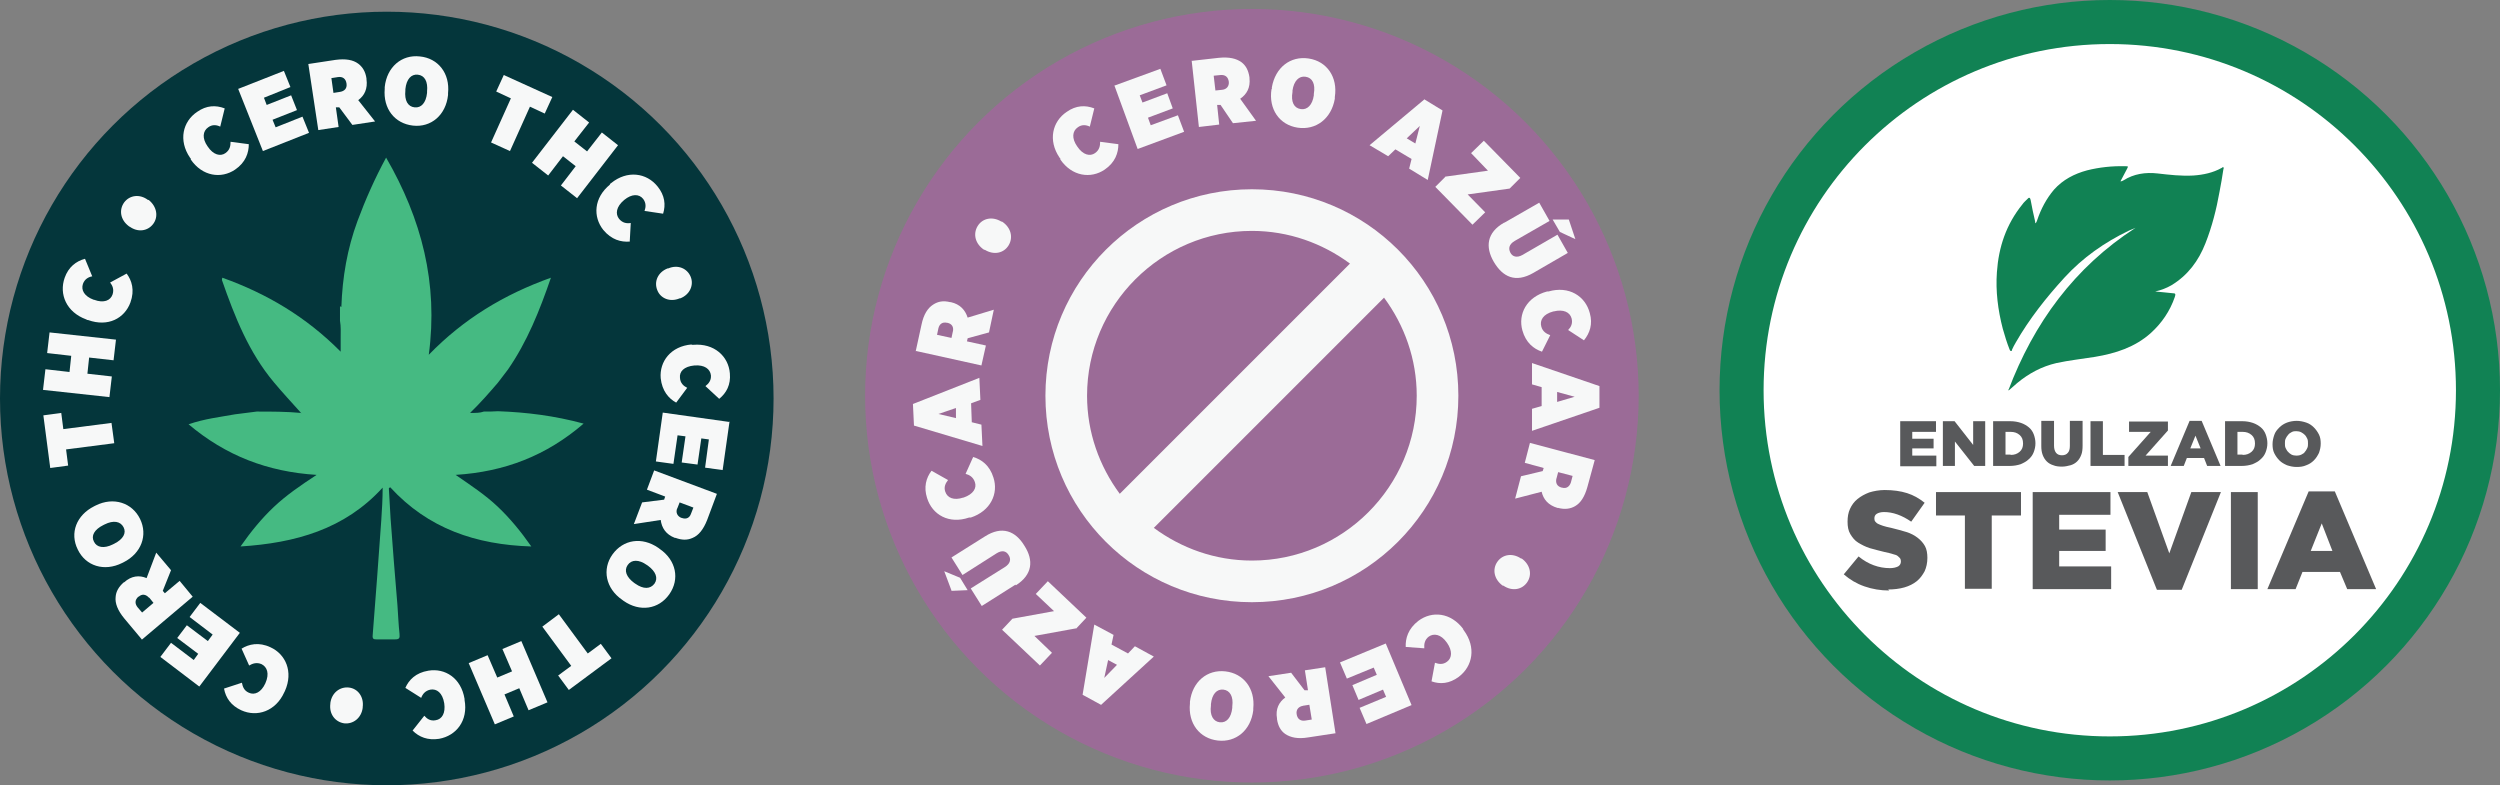 <svg xmlns="http://www.w3.org/2000/svg" id="Layer_2" data-name="Layer 2" viewBox="0 0 72.65 22.82"><rect x="0" y="0" width="72.65" height="22.82" fill="#808080" stroke="none"/><defs><style>      .cls-1 {        fill: #f7f8f8;      }      .cls-2 {        fill: #04363b;      }      .cls-3 {        fill: #fff;      }      .cls-4 {        fill: #118254;      }      .cls-5 {        fill: #45ba82;      }      .cls-6 {        fill: #9b6b97;      }      .cls-7 {        fill: #58595b;      }    </style></defs><g id="Layer_1-2" data-name="Layer 1"><g><g><circle class="cls-2" cx="11.24" cy="11.58" r="11.24"></circle><path class="cls-5" d="m9.92,8.92c.03-.86.17-1.69.47-2.5.23-.62.5-1.23.83-1.84,1.03,1.78,1.52,3.65,1.24,5.73,1.01-1.04,2.18-1.75,3.55-2.24-.33.96-.69,1.86-1.25,2.67-.1.13-.19.25-.29.38-.25.29-.5.58-.81.88.17,0,.29,0,.4-.04.14,0,.28,0,.41-.01.83.03,1.64.13,2.49.36-1.08.93-2.29,1.4-3.72,1.49.45.31.86.58,1.22.92.36.34.68.73.98,1.16-1.61-.05-3-.52-4.1-1.72-.01,0-.03.02-.04.03.02.29.03.58.05.87.06.84.13,1.69.2,2.53.02.28.03.55.06.83.01.12,0,.16-.13.16-.18,0-.36,0-.54,0-.08,0-.12-.01-.11-.12.09-1.11.17-2.23.25-3.34.02-.31.04-.62.04-.95-1.1,1.21-2.54,1.61-4.13,1.71.3-.43.61-.81.97-1.15.36-.34.77-.62,1.24-.93-1.43-.09-2.64-.56-3.72-1.47.46-.16.91-.21,1.35-.29.21-.03.42-.05.63-.08.43,0,.86,0,1.29.04,0,0,0,.01,0,.01,0,0,0,0,.01,0,0,0-.01-.01-.02-.02-.26-.29-.53-.58-.78-.88-.73-.87-1.14-1.91-1.51-2.97,0-.01,0-.03.01-.07,1.29.46,2.44,1.14,3.44,2.15,0-.16,0-.28,0-.4,0-.17.01-.33-.02-.5,0-.07,0-.14,0-.21,0-.07,0-.14,0-.21Z"></path><g><path class="cls-1" d="m5.55,4.62l-.03-.04c-.34-.5-.21-1.05.21-1.33.27-.19.54-.2.8-.1l-.13.53c-.1-.05-.23-.07-.35.02-.16.11-.18.32-.02.55h0c.17.26.38.3.52.2.13-.09.15-.21.15-.33l.53.07c0,.25-.09.53-.4.74-.4.27-.95.2-1.29-.3Z"></path><path class="cls-1" d="m6.93,2.58l1.32-.52.19.47-.77.31.08.21.71-.28.17.43-.71.28.09.22.78-.31.19.47-1.34.53-.72-1.81Z"></path><path class="cls-1" d="m8.96,1.86l.79-.12c.3-.04.51,0,.66.11.13.1.21.23.24.43v.02c.04.28-.06.48-.24.61l.49.62-.66.1-.38-.51h-.1s.08.57.08.57l-.59.09-.29-1.92Zm.92.81c.13-.02.21-.1.19-.24h0c-.02-.15-.12-.21-.25-.19l-.19.03.06.43.19-.03Z"></path><path class="cls-1" d="m11.18,2.58v-.05c.06-.58.49-.95,1.02-.89.53.05.88.49.82,1.07v.05c-.06.58-.49.95-1.02.89s-.87-.49-.82-1.07Zm1.23.12v-.04c.03-.29-.07-.47-.27-.49-.19-.02-.33.13-.36.42v.04c-.03.29.07.47.27.49.19.02.33-.13.36-.42Z"></path><path class="cls-1" d="m14.85,2.86l-.43-.2.22-.48,1.41.64-.22.48-.43-.2-.58,1.29-.55-.25.58-1.29Z"></path><path class="cls-1" d="m16.65,3.19l.47.37-.43.55.37.29.43-.55.47.37-1.19,1.54-.47-.37.43-.56-.37-.29-.43.56-.47-.37,1.19-1.54Z"></path><path class="cls-1" d="m17.72,5.35l.04-.03c.47-.38,1.03-.3,1.35.1.21.26.24.53.16.79l-.54-.08c.04-.11.05-.23-.04-.35-.12-.15-.33-.15-.55.03h0c-.24.2-.26.41-.15.55.1.12.22.14.34.12l-.03.54c-.25.02-.53-.05-.77-.34-.3-.38-.28-.93.2-1.32Z"></path><path class="cls-1" d="m19.4,7.8h.02c.28-.12.55,0,.65.24s-.02.52-.3.63h-.02c-.28.12-.56,0-.65-.24-.1-.25.02-.52.3-.63Z"></path><path class="cls-1" d="m20.1,10.02h.05c.6-.05,1.02.33,1.06.83.03.33-.1.57-.31.74l-.4-.37c.09-.07.17-.16.16-.31-.02-.19-.19-.31-.47-.29h-.01c-.31.03-.44.18-.42.36.01.16.11.24.21.29l-.32.43c-.22-.12-.41-.34-.45-.71-.04-.48.29-.93.9-.98Z"></path><path class="cls-1" d="m21.2,12.25l-.2,1.41-.51-.07.11-.82-.22-.03-.11.76-.46-.06.11-.76-.23-.03-.12.83-.51-.07.2-1.42,1.92.27Z"></path><path class="cls-1" d="m20.83,14.36l-.28.75c-.11.28-.25.45-.42.52-.15.07-.31.07-.5,0h-.02c-.26-.1-.38-.29-.41-.52l-.78.12.24-.63.64-.08.03-.09-.53-.2.21-.56,1.82.68Zm-1.15.41c-.05.12,0,.23.12.28h.01c.13.05.23,0,.27-.12l.07-.18-.4-.15-.07.18Z"></path><path class="cls-1" d="m19.13,15.92l.04.03c.48.33.59.88.28,1.32-.31.44-.86.52-1.33.19l-.04-.03c-.48-.33-.59-.89-.28-1.32s.85-.52,1.33-.19Zm-.7,1.02l.03.02c.24.17.44.16.56,0,.11-.16.04-.35-.19-.52l-.03-.02c-.24-.17-.45-.16-.56,0-.11.16-.04.35.19.52Z"></path><path class="cls-1" d="m17.08,18.99l.38-.28.31.42-1.24.92-.31-.42.38-.28-.84-1.14.48-.36.84,1.14Z"></path><path class="cls-1" d="m15.91,20.41l-.55.23-.27-.64-.43.18.27.64-.55.23-.76-1.78.55-.23.28.65.43-.18-.28-.65.55-.23.76,1.78Z"></path><path class="cls-1" d="m13.5,20.29v.05c.11.6-.24,1.04-.74,1.13-.33.05-.58-.05-.77-.24l.34-.43c.08.09.18.16.33.13.19-.03.29-.21.25-.49h0c-.05-.31-.22-.43-.4-.4-.15.03-.23.13-.27.24l-.46-.29c.1-.23.3-.44.67-.5.48-.08.95.21,1.05.82Z"></path><path class="cls-1" d="m10.54,20.55v.02c-.04.3-.28.48-.54.45-.26-.04-.44-.27-.4-.57v-.02c.04-.3.28-.48.54-.45s.44.27.4.57Z"></path><path class="cls-1" d="m8.28,20.08l-.02.04c-.25.55-.79.73-1.25.52-.3-.14-.45-.36-.5-.63l.52-.17c.02.11.06.23.2.29.17.08.36-.01.48-.27h0c.13-.29.05-.48-.11-.56-.14-.06-.26-.02-.36.04l-.22-.49c.21-.13.5-.2.84-.04.44.2.67.71.42,1.27Z"></path><path class="cls-1" d="m5.79,19.95l-1.13-.86.31-.41.66.5.13-.18-.61-.46.28-.37.61.46.14-.19-.67-.51.31-.41,1.15.87-1.17,1.55Z"></path><path class="cls-1" d="m4.12,18.58l-.51-.61c-.19-.23-.27-.44-.25-.62.01-.16.09-.3.24-.43h.01c.21-.19.44-.21.65-.12l.28-.74.43.51-.24.6.06.07.43-.36.38.46-1.48,1.25Zm.21-1.21c-.09-.1-.2-.12-.3-.03h-.01c-.11.1-.1.21-.02.31l.13.15.33-.28-.12-.15Z"></path><path class="cls-1" d="m3.59,16.34l-.04.02c-.52.26-1.06.09-1.29-.39-.24-.48-.04-1,.48-1.26l.04-.02c.52-.26,1.06-.08,1.29.39s.04,1-.48,1.26Zm-.55-1.1l-.04.02c-.26.13-.36.31-.27.48.08.17.29.21.55.08l.04-.02c.26-.13.36-.31.27-.48-.09-.17-.29-.21-.55-.08Z"></path><path class="cls-1" d="m1.92,13.06l.06.47-.52.07-.2-1.53.52-.07.06.47,1.4-.18.08.59-1.4.18Z"></path><path class="cls-1" d="m1.25,11.33l.07-.6.7.08.05-.47-.7-.08.07-.6,1.93.21-.07.6-.71-.08-.05.47.71.08-.07.6-1.93-.21Z"></path><path class="cls-1" d="m2.54,9.3l-.04-.02c-.57-.21-.79-.73-.62-1.21.11-.31.33-.48.59-.55l.21.51c-.11.02-.22.08-.27.22-.06.18.04.36.31.46h.01c.29.11.48.02.54-.15.05-.15,0-.26-.07-.35l.48-.26c.15.2.24.48.11.84-.17.46-.65.72-1.23.51Z"></path><path class="cls-1" d="m3.76,6.59l-.02-.02c-.24-.18-.29-.47-.13-.69.16-.21.45-.25.69-.07h.02c.24.19.29.49.13.7-.16.21-.45.25-.69.07Z"></path></g></g><g><g><circle class="cls-6" cx="36.38" cy="11.5" r="11.24"></circle><path class="cls-1" d="m36.38,5.5c-3.31,0-6,2.68-6,6s2.68,6,6,6,6-2.68,6-6-2.68-6-6-6Zm0,1.21c1.07,0,2.05.36,2.85.95l-6.69,6.69c-.59-.8-.95-1.78-.95-2.85,0-2.64,2.15-4.79,4.79-4.79Zm0,9.58c-1.07,0-2.05-.36-2.85-.95l6.69-6.69c.59.8.95,1.78.95,2.85,0,2.64-2.15,4.79-4.79,4.79Z"></path></g><g><path class="cls-1" d="m30.82,4.62l-.03-.04c-.34-.5-.21-1.05.21-1.33.27-.19.54-.2.8-.1l-.13.53c-.1-.05-.23-.07-.35.02-.16.11-.18.32-.02.55h0c.17.26.38.3.52.2.13-.09.15-.21.15-.33l.53.07c0,.25-.09.53-.4.74-.4.27-.95.2-1.29-.3Z"></path><path class="cls-1" d="m32.38,2.49l1.34-.49.18.48-.78.29.08.21.72-.27.16.44-.72.27.08.22.79-.29.18.48-1.35.5-.67-1.83Z"></path><path class="cls-1" d="m34.62,1.77l.8-.09c.3-.03.51.02.66.13.13.1.2.24.23.44v.02c.03.28-.08.47-.27.6l.46.64-.67.07-.36-.53h-.1s.06.57.06.57l-.59.07-.21-1.93Zm.89.84c.13-.01.21-.1.2-.23h0c-.02-.15-.11-.21-.24-.2l-.2.02.05.43.19-.02Z"></path><path class="cls-1" d="m36.96,2.59v-.05c.1-.58.54-.92,1.07-.84.53.08.85.54.76,1.12v.05c-.1.58-.55.92-1.08.84s-.85-.54-.76-1.12Zm1.22.18v-.04c.05-.29-.04-.47-.24-.5-.19-.03-.34.12-.38.4v.04c-.05.29.04.47.24.5.19.03.34-.12.38-.4Z"></path><path class="cls-1" d="m41.38,2.88l.54.33-.43,2.02-.54-.33.07-.28-.47-.28-.21.2-.54-.32,1.59-1.33Zm-.25,1.29l.13-.51-.38.36.25.15Z"></path><path class="cls-1" d="m42.02,5.13l1.22-.17-.49-.51.37-.36,1.06,1.08-.31.31-1.22.17.51.52-.37.36-1.08-1.1.31-.31Z"></path><path class="cls-1" d="m43.72,6.47l1.01-.58.3.53-1.01.58c-.17.1-.19.22-.13.34s.19.16.35.07l1.02-.59.3.53-1,.58c-.52.3-.89.12-1.15-.32-.25-.43-.21-.85.3-1.14Zm1.87-.09l.19.57-.45-.21-.21-.36h.47Z"></path><path class="cls-1" d="m44.95,8.47h.05c.59-.17,1.07.13,1.2.63.09.32,0,.58-.17.79l-.46-.3c.08-.08.14-.19.1-.34-.05-.18-.24-.27-.52-.2h-.01c-.3.08-.4.26-.35.44.04.15.15.21.26.25l-.24.48c-.24-.08-.47-.26-.57-.62-.13-.47.12-.97.72-1.13Z"></path><path class="cls-1" d="m46.48,11.22v.63l-1.96.67v-.64l.28-.08v-.55l-.28-.08v-.62l1.96.67Zm-1.23.46l.51-.15-.51-.14v.29Z"></path><path class="cls-1" d="m46.34,13.38l-.21.77c-.08.29-.2.47-.36.56-.14.08-.3.1-.49.05h-.02c-.27-.08-.41-.25-.46-.47l-.77.2.17-.65.63-.15.03-.09-.55-.15.15-.58,1.88.5Zm-1.11.52c-.03.13.01.23.15.27h.01c.13.04.22-.03.26-.15l.05-.19-.42-.11-.05.19Z"></path><path class="cls-1" d="m44.2,16.23h.02c.25.18.31.47.16.69-.15.22-.44.27-.69.1h-.02c-.25-.18-.31-.47-.16-.69.15-.22.44-.27.69-.1Z"></path><path class="cls-1" d="m42.51,18.28l.03.04c.36.49.26,1.04-.15,1.35-.27.2-.54.22-.79.13l.1-.54c.11.04.23.06.35-.03.15-.11.16-.32,0-.55h0c-.18-.26-.39-.28-.53-.18-.12.09-.14.22-.13.34l-.54-.04c-.01-.25.07-.53.37-.76.39-.29.94-.25,1.31.25Z"></path><path class="cls-1" d="m41.02,20.49l-1.31.55-.2-.47.77-.32-.09-.21-.71.3-.18-.43.71-.3-.09-.21-.78.32-.2-.47,1.33-.55.75,1.79Z"></path><path class="cls-1" d="m38.8,21.31l-.79.12c-.3.05-.51,0-.66-.1-.13-.09-.21-.23-.24-.43v-.02c-.05-.28.06-.48.24-.61l-.49-.62.66-.1.39.51h.1s-.09-.58-.09-.58l.59-.09.3,1.92Zm-.93-.8c-.13.02-.21.11-.19.24h0c.02.15.12.21.25.19l.19-.03-.07-.43-.19.03Z"></path><path class="cls-1" d="m36.42,20.59v.05c-.07.58-.5.94-1.03.88-.53-.06-.87-.5-.81-1.08v-.05c.07-.58.5-.94,1.03-.88s.87.5.81,1.08Zm-1.23-.13v.04c-.04.29.07.47.26.49.19.02.33-.13.36-.42v-.04c.04-.29-.07-.47-.26-.49s-.33.13-.36.42Z"></path><path class="cls-1" d="m32.01,20.49l-.55-.3.34-2.04.56.3-.06.28.48.26.2-.21.55.3-1.53,1.4Zm.19-1.3l-.11.51.37-.38-.26-.14Z"></path><path class="cls-1" d="m31.27,18.26l-1.21.22.51.49-.35.37-1.1-1.04.3-.32,1.21-.22-.53-.5.35-.37,1.12,1.06-.3.32Z"></path><path class="cls-1" d="m27.65,17.16l-.21-.56.46.19.22.36-.47.02Zm1.86-.17l-.98.62-.32-.51.99-.62c.16-.1.19-.23.11-.35-.07-.12-.19-.15-.35-.05l-.99.63-.32-.51.97-.61c.5-.32.89-.16,1.15.27.27.42.24.84-.25,1.15Z"></path><path class="cls-1" d="m28.2,15.04h-.04c-.58.2-1.07-.08-1.22-.57-.1-.31-.03-.58.13-.79l.48.27c-.07.09-.13.2-.08.34.06.18.25.26.52.17h.01c.29-.1.39-.28.33-.45-.05-.15-.16-.21-.27-.24l.22-.49c.24.07.48.24.59.6.15.46-.08.97-.66,1.16Z"></path><path class="cls-1" d="m26.56,12.37l-.03-.63,1.93-.76.03.64-.27.1.02.55.28.07.03.62-1.98-.59Zm1.21-.51l-.5.17.51.12v-.29Z"></path><path class="cls-1" d="m26.61,10.21l.17-.78c.06-.29.18-.48.34-.58.14-.09.29-.12.49-.07h.02c.27.06.42.23.49.45l.76-.23-.14.66-.62.17-.02.09.55.12-.13.58-1.9-.42Zm1.08-.57c.03-.13-.02-.23-.16-.26h-.01c-.14-.03-.22.04-.25.16l-.04.19.42.09.04-.19Z"></path><path class="cls-1" d="m28.62,7.26h-.02c-.26-.17-.33-.46-.19-.69s.43-.29.69-.13h.02c.26.17.33.46.19.69s-.43.29-.69.13Z"></path></g></g><g><circle class="cls-4" cx="61.31" cy="11.34" r="11.34"></circle><circle class="cls-3" cx="61.31" cy="11.34" r="10.06"></circle><g><path class="cls-7" d="m54.9,17.16c-.25,0-.49-.04-.72-.12s-.43-.2-.6-.35l.43-.52c.28.23.59.34.91.34.1,0,.18-.02.24-.05.05-.03.08-.08.08-.14h0s0-.06-.02-.09c-.01-.02-.04-.04-.07-.07s-.08-.04-.15-.06c-.06-.02-.14-.04-.24-.06-.15-.04-.29-.07-.42-.11-.13-.04-.24-.1-.34-.16s-.17-.15-.23-.25-.08-.22-.08-.36h0c0-.14.02-.26.07-.37.05-.11.12-.21.22-.29.1-.08.21-.14.34-.19.13-.04.29-.07.45-.07.24,0,.46.03.65.09.19.06.36.16.51.28l-.39.55c-.13-.09-.26-.16-.4-.21-.14-.05-.27-.07-.39-.07-.09,0-.16.02-.21.05-.05.03-.07.08-.07.13h0s0,.07.02.09c.02.02.04.05.08.07.04.02.09.04.15.06.06.02.14.04.24.06.16.04.31.08.44.12s.24.1.33.17c.09.07.16.15.21.24s.07.21.07.34h0c0,.15-.03.28-.08.39-.06.11-.13.21-.23.29s-.22.14-.36.18c-.14.04-.3.06-.47.06Z"></path><path class="cls-7" d="m57.1,14.98h-.84v-.68h2.47v.68h-.85v2.13h-.78v-2.13Z"></path><path class="cls-7" d="m59.07,14.3h2.26v.66h-1.49v.43h1.35v.62h-1.35v.45h1.51v.66h-2.28v-2.82Z"></path><path class="cls-7" d="m61.53,14.3h.87l.64,1.78.64-1.78h.86l-1.14,2.84h-.72l-1.14-2.84Z"></path><path class="cls-7" d="m64.83,14.3h.78v2.82h-.78v-2.82Z"></path><path class="cls-7" d="m67.1,14.28h.75l1.2,2.84h-.84l-.21-.5h-1.09l-.2.5h-.82l1.2-2.84Zm.68,1.73l-.31-.8-.32.8h.63Z"></path></g><g><path class="cls-7" d="m55.22,12.24h1.04v.31h-.69v.2h.62v.28h-.62v.21h.7v.31h-1.05v-1.3Z"></path><path class="cls-7" d="m56.46,12.24h.34l.54.69v-.69h.35v1.3h-.32l-.56-.71v.71h-.35v-1.3Z"></path><path class="cls-7" d="m57.92,12.24h.5c.12,0,.22.02.31.05.09.03.17.08.23.13s.11.12.14.2c.03.08.05.17.05.26h0c0,.1-.02.18-.05.26-.03.08-.08.15-.15.21-.06.06-.14.1-.23.14-.09.03-.2.05-.31.05h-.49v-1.3Zm.51.98c.11,0,.19-.03.26-.09.07-.06.1-.14.1-.24h0c0-.11-.03-.19-.1-.25s-.15-.09-.26-.09h-.15v.66h.15Z"></path><path class="cls-7" d="m59.92,13.56c-.09,0-.18-.01-.25-.04-.07-.02-.14-.06-.19-.11-.05-.05-.09-.11-.12-.19s-.04-.16-.04-.26v-.73h.37v.72c0,.09.02.16.06.21.04.05.1.07.17.07s.13-.02.17-.07c.04-.04.06-.11.06-.2v-.73h.37v.72c0,.1-.01.2-.04.27-.03.08-.07.14-.12.19-.05.05-.12.09-.19.11-.08.02-.16.04-.25.04Z"></path><path class="cls-7" d="m60.75,12.24h.36v.98h.63v.32h-.99v-1.3Z"></path><path class="cls-7" d="m61.85,13.28l.65-.73h-.63v-.3h1.13v.26l-.65.73h.65v.3h-1.15v-.26Z"></path><path class="cls-7" d="m63.63,12.23h.35l.55,1.31h-.39l-.09-.23h-.5l-.09.23h-.38l.55-1.31Zm.32.8l-.15-.37-.15.37h.29Z"></path><path class="cls-7" d="m64.66,12.24h.5c.12,0,.22.02.31.05.09.03.17.08.23.13s.11.12.14.2c.03.08.05.17.05.26h0c0,.1-.02.18-.05.26-.03.08-.08.15-.15.21-.06.06-.14.1-.23.14-.09.03-.2.05-.31.05h-.49v-1.3Zm.51.98c.11,0,.19-.03.26-.09.07-.06.1-.14.1-.24h0c0-.11-.03-.19-.1-.25s-.15-.09-.26-.09h-.15v.66h.15Z"></path><path class="cls-7" d="m66.74,13.57c-.1,0-.19-.02-.28-.05-.09-.04-.16-.08-.22-.14-.06-.06-.11-.13-.15-.21-.04-.08-.05-.17-.05-.26h0c0-.1.02-.18.05-.27s.08-.15.15-.22c.06-.06.14-.11.22-.14s.18-.05.28-.05.19.02.28.05.16.08.22.14c.06.06.11.13.15.21.04.08.05.17.05.26h0c0,.1-.02.18-.05.27-.04.08-.08.15-.15.22s-.14.11-.22.14c-.09.04-.18.05-.28.05Zm0-.33s.09,0,.14-.03.08-.04.1-.08c.03-.03.05-.07.07-.11s.02-.09.02-.13h0c0-.05,0-.1-.02-.14s-.04-.08-.07-.11-.07-.06-.11-.08c-.04-.02-.09-.03-.14-.03s-.09,0-.14.03c-.04.02-.07.04-.1.08-.03.03-.05.07-.07.11-.02.04-.02.09-.02.13h0c0,.05,0,.1.02.14s.04.08.07.11c.03.03.06.06.1.08.04.02.09.03.14.03Z"></path></g><path class="cls-4" d="m58.36,11.35c.74-1.96,1.92-3.58,3.7-4.73-.06.03-.13.05-.19.08-.71.34-1.35.79-1.88,1.37-.53.58-1.02,1.2-1.41,1.88-.04.07-.08.14-.11.21,0,.02,0,.04-.03.04-.03,0-.03-.03-.04-.04-.08-.2-.14-.4-.2-.61-.14-.54-.21-1.09-.17-1.64.05-.73.27-1.39.74-1.97.04-.06.1-.11.15-.16.02-.02.03-.04.06-.03.02.01.02.04.03.06.04.21.08.42.13.62,0,.02,0,.04.01.06.03-.03.04-.06.05-.09.11-.33.27-.63.49-.89.26-.29.59-.46.96-.56.36-.09.73-.13,1.11-.12.09,0,.09,0,.05.08-.06.12-.13.24-.19.36.04,0,.07-.02.09-.03.3-.19.64-.24.99-.2.35.04.69.08,1.04.06.29-.02.57-.08.82-.22.02,0,.03-.04.05-.02.02.01.01.04,0,.07-.03.21-.07.43-.11.64-.09.51-.22,1.02-.41,1.5-.2.51-.51.93-.99,1.22-.14.08-.29.14-.47.18.18.02.34.03.5.05.09,0,.1.02.07.11-.14.41-.38.76-.7,1.05-.46.41-1.02.59-1.62.69-.37.06-.75.1-1.12.18-.43.1-.8.3-1.14.58-.08.07-.16.14-.24.21,0,0-.02-.01-.03-.02Z"></path></g></g></g></svg>